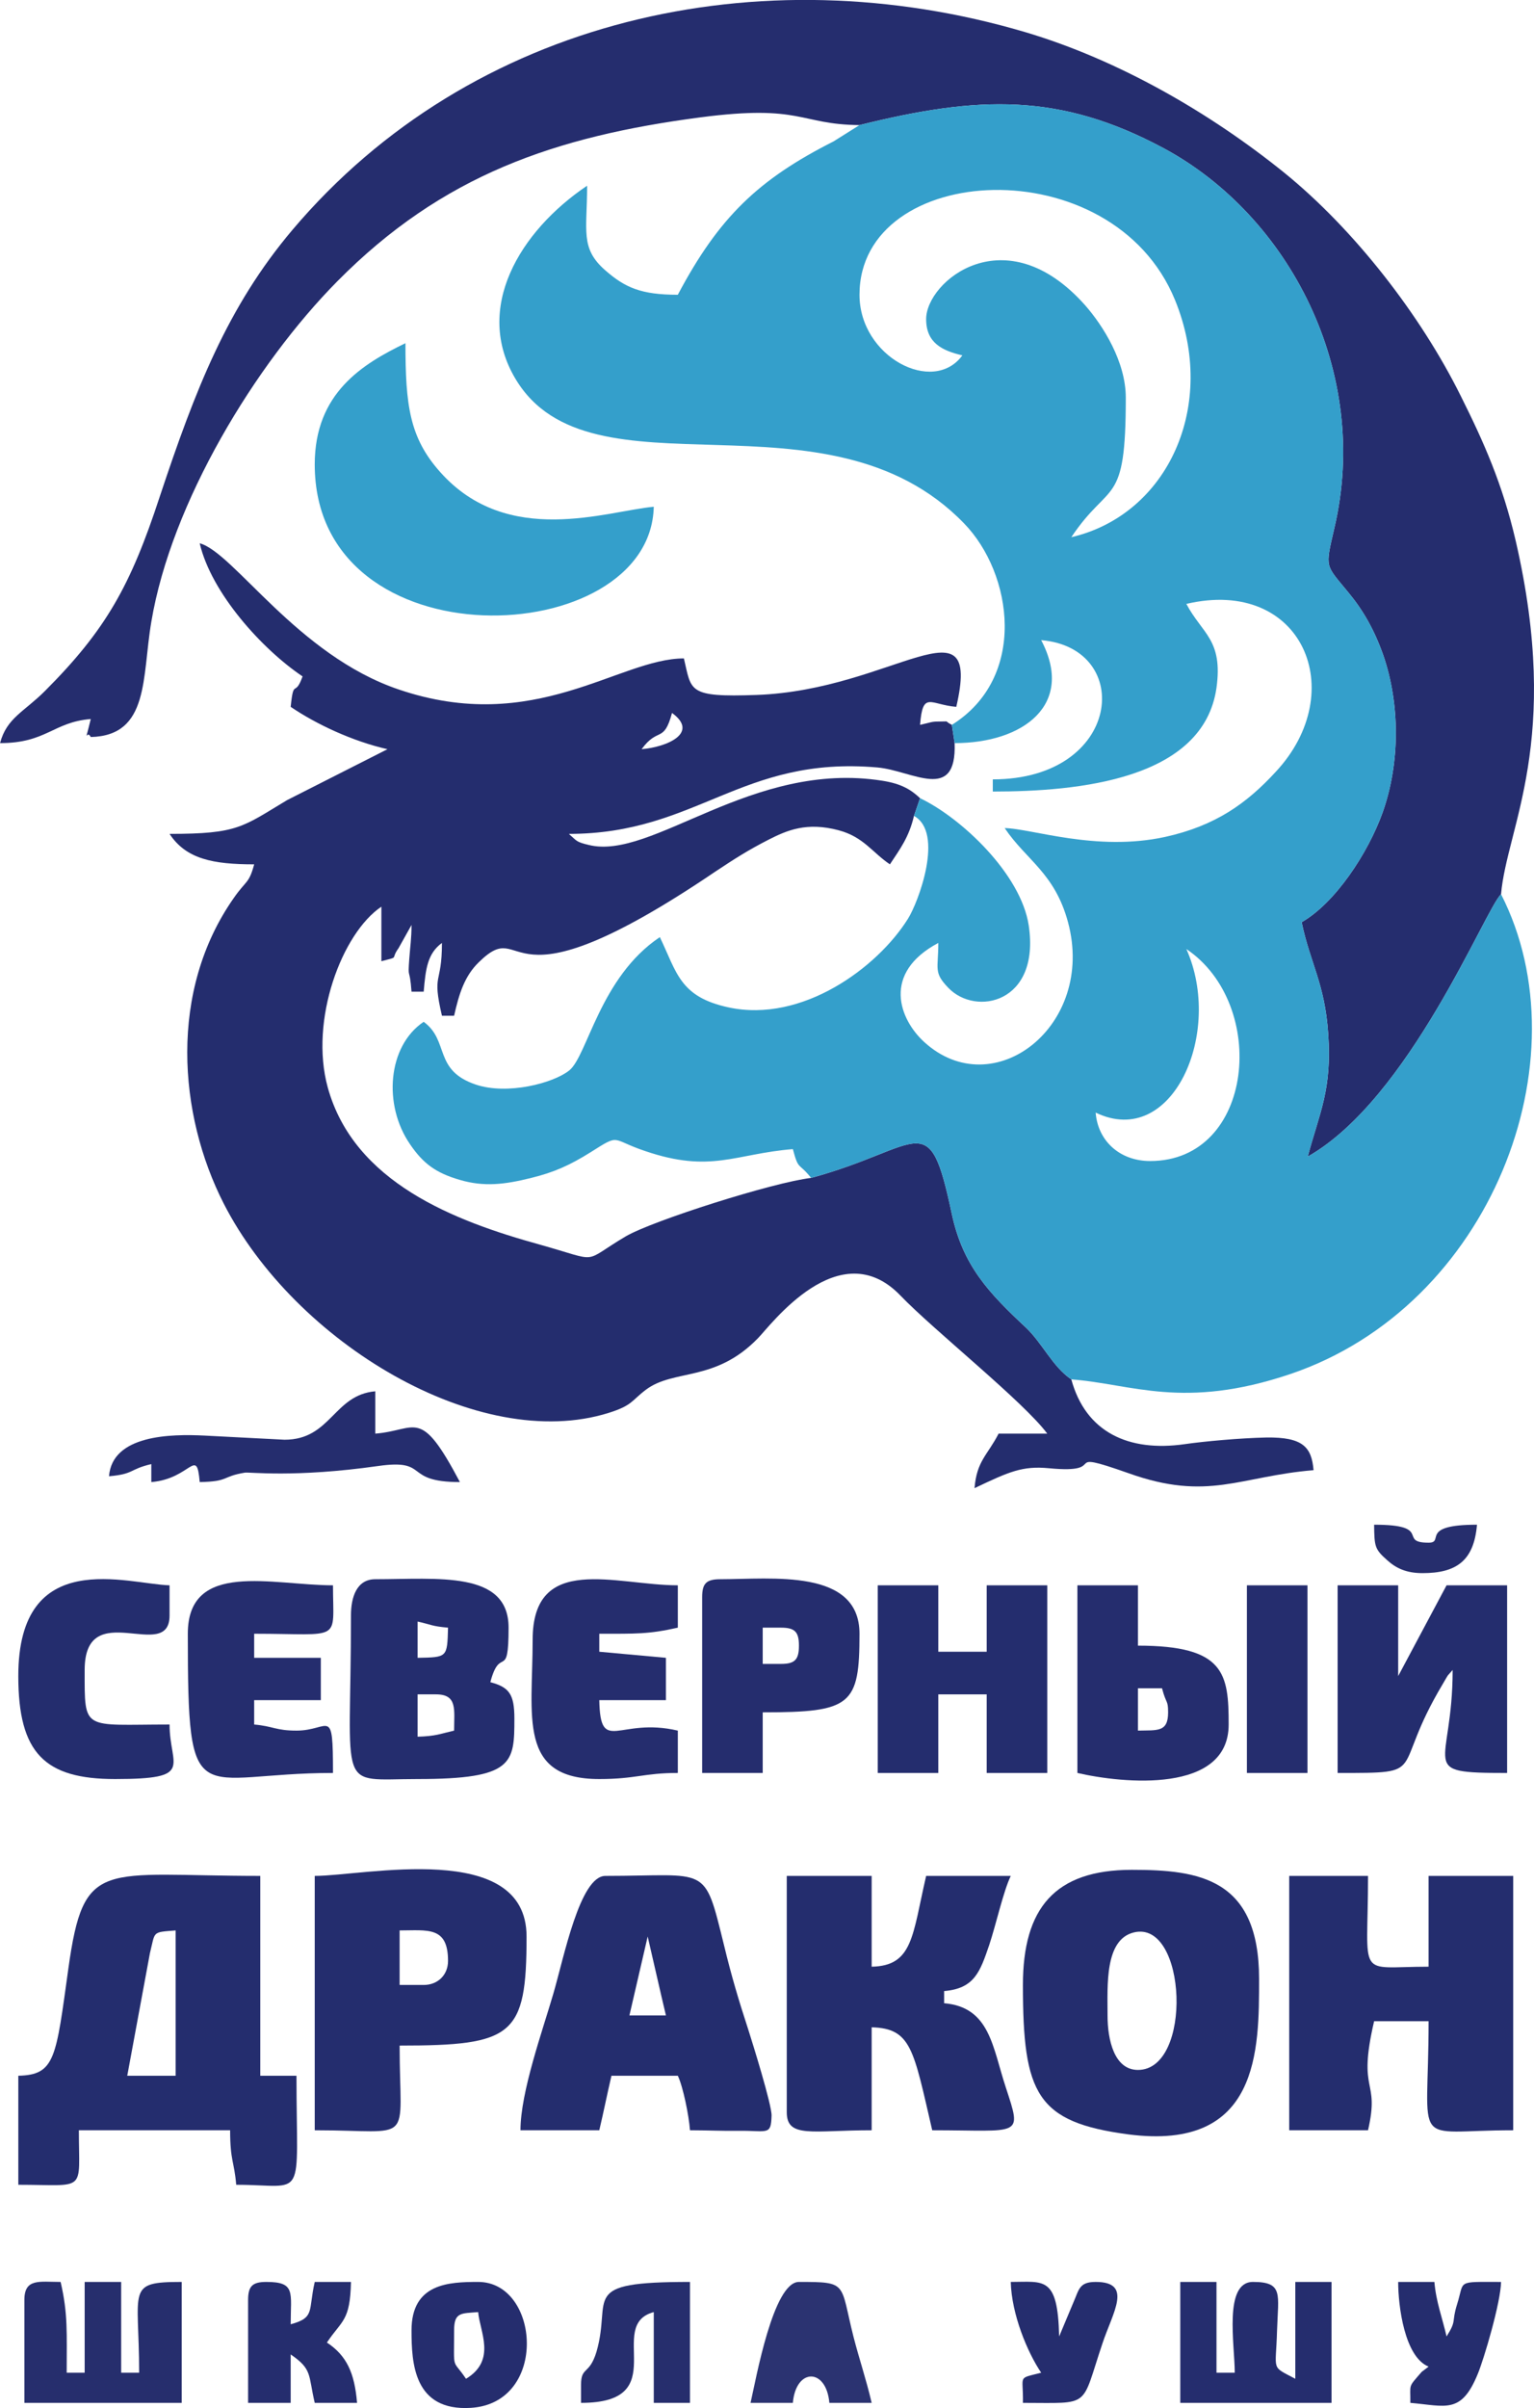 <?xml version="1.0" encoding="UTF-8"?> <svg xmlns="http://www.w3.org/2000/svg" xmlns:xlink="http://www.w3.org/1999/xlink" xml:space="preserve" width="123.496mm" height="193.702mm" version="1.1" style="shape-rendering:geometricPrecision; text-rendering:geometricPrecision; image-rendering:optimizeQuality; fill-rule:evenodd; clip-rule:evenodd" viewBox="0 0 5547 8701"> <defs> <style type="text/css"> .fil2 {fill:#242D6E} .fil1 {fill:#252D6E} .fil0 {fill:#262E6D} .fil4 {fill:#2B3371} .fil3 {fill:#349FCB} </style> </defs> <g id="Слой_x0020_1">  <g id="_2623355170736"> <g> <path class="fil0" d="M88 8310l0 372 569 0 0 -437c-203,0 -154,24 -154,328l-65 0 0 -328 -132 0 0 328 -65 0c0,-142 5,-213 -22,-328 -76,0 -131,-14 -131,65z"></path> <path class="fil0" d="M2101 8617l0 65c337,0 86,-281 263,-328l0 328 131 0 0 -437c-407,0 -281,55 -338,252 -26,86 -56,52 -56,120z"></path> <path class="fil0" d="M5144 5684c122,0 186,-44 197,-175 -211,0 -115,65 -175,65 -113,0 18,-65 -197,-65 1,79 2,88 47,128 32,29 69,47 128,47z"></path> </g> <g> <path class="fil1" d="M3108 452c431,-107 725,-117 1099,83 455,244 751,810 618,1374 -34,147 -33,129 52,233 52,63 92,132 125,225 61,177 61,390 -2,568 -53,148 -172,328 -293,397 30,146 84,222 96,403 14,204 -31,283 -74,444 369,-209 642,-895 699,-948 21,-243 220,-553 53,-1277 -48,-206 -115,-356 -199,-524 -145,-292 -385,-601 -638,-806 -269,-217 -600,-408 -937,-508 -959,-283 -2002,-51 -2650,715 -235,278 -351,577 -480,965 -105,320 -194,480 -415,701 -75,75 -138,97 -162,188 168,0 192,-76 328,-87 -25,105 -15,34 0,65 213,-5 185,-217 219,-416 72,-431 376,-931 673,-1231 380,-384 788,-523 1313,-592 367,-48 358,26 575,28z"></path> <path class="fil1" d="M1926 5925c0,278 -55,503 241,503 133,0 160,-22 284,-22l0 -153c-214,-50 -280,89 -284,-110l241 0 0 -153 -241 -22 0 -65c132,0 178,2 284,-22l0 -153c-224,0 -525,-119 -525,197z"></path> <path class="fil1" d="M679 5903c0,665 27,503 525,503 0,-245 -11,-153 -132,-153 -75,0 -84,-16 -153,-22l0 -88 241 0 0 -153 -241 0 0 -87c322,0 285,33 285,-175 -219,0 -525,-92 -525,175z"></path> <path class="fil1" d="M2824 6012l-66 0 0 -131 66 0c50,0 65,15 65,65 0,51 -15,66 -65,66zm-285 -241l0 635 219 0 0 -219c321,0 350,-26 350,-284 0,-237 -318,-197 -503,-197 -51,0 -66,15 -66,65z"></path> <path class="fil1" d="M4115 6253l0 -153 87 0c15,58 22,41 22,87 0,73 -39,64 -109,66zm-219 153c164,38 547,76 547,-175 0,-184 -14,-285 -328,-285l0 -218 -219 0 0 678z"></path> <path class="fil1" d="M4268 8682l547 0 0 -437 -131 0 0 350c-90,-48 -70,-24 -66,-175 4,-130 24,-175 -87,-175 -107,0 -66,226 -66,328l-66 0 0 -328 -131 0 0 437z"></path> <path class="fil1" d="M1029 5202l-290 -15c-121,-6 -333,-3 -345,147 92,-8 72,-25 153,-44l0 65c144,-12 164,-130 175,0 108,-2 78,-20 163,-34 16,-3 179,19 482,-24 190,-27 87,58 296,58 -145,-274 -154,-187 -306,-175l0 -153c-151,13 -160,175 -328,175z"></path> <polygon class="fil1" points="4509,6406 4728,6406 4728,5728 4509,5728 "></polygon> <path class="fil1" d="M1685 8595c-51,-76 -43,-23 -43,-175 0,-66 25,-61 87,-66 6,71 67,174 -44,241zm-197 -175c0,118 8,293 215,280 281,-18 249,-455 26,-455 -106,0 -241,5 -241,175z"></path> <path class="fil1" d="M897 8310l0 372 154 0 0 -175c79,54 63,73 87,175l153 0c-9,-109 -38,-171 -109,-218 54,-81 84,-76 87,-219l-131 0c-24,104 2,129 -87,153 0,-115 19,-153 -88,-153 -50,0 -66,15 -66,65z"></path> <path class="fil1" d="M3765 8573c-88,23 -64,6 -66,109 250,0 208,21 288,-216 37,-111 111,-221 -25,-221 -60,0 -60,28 -80,73l-52 124c-5,-220 -55,-197 -175,-197 3,117 60,254 110,328z"></path> <path class="fil1" d="M5166 8551l-25 19c-51,59 -40,41 -41,112 129,11 184,42 244,-105 22,-53 83,-258 84,-332 -165,0 -131,-7 -159,81 -21,67 0,56 -38,116 -15,-66 -38,-125 -44,-197l-131 0c0,87 23,271 110,306z"></path> </g> <g> <path class="fil2" d="M1379 3276l0 0zm678 -263l0 0zm1248 -372l0 0zm22 -22l-22 22 22 -22zm-1007 88c60,-82 80,-20 110,-131 99,72 -17,123 -110,131zm1554 2277c-68,-46 -104,-130 -164,-187 -135,-126 -228,-224 -268,-410 -84,-397 -105,-241 -509,-131 -137,16 -572,154 -670,211 -164,97 -86,93 -311,30 -308,-85 -672,-224 -767,-568 -67,-244 52,-558 194,-653l0 197c68,-18 31,-4 62,-47l47 -84c0,49 -5,79 -8,121 -6,82 1,26 8,120l44 0c7,-83 14,-138 66,-176 0,155 -37,104 0,263l44 0c18,-80 38,-144 90,-194 179,-175 59,212 855,-327 71,-47 116,-76 192,-115 67,-34 138,-65 254,-34 90,24 122,81 185,123 37,-56 69,-98 87,-175l22 -64c-32,-30 -66,-52 -136,-63 -473,-75 -832,289 -1062,232 -47,-11 -43,-15 -72,-40 464,0 623,-283 1116,-240 126,11 287,129 279,-88l-10 -66c-32,-16 -2,-12 -47,-12 -27,0 -27,3 -68,12 10,-124 36,-73 131,-65 94,-404 -227,-61 -722,-43 -251,9 -235,-14 -263,-132 -235,0 -539,280 -1032,112 -366,-124 -596,-495 -719,-528 42,180 226,383 372,481 -28,79 -32,3 -43,110 93,63 223,124 350,153l-363 184c-162,97 -177,122 -425,122 60,91 157,110 306,110 -19,71 -29,57 -74,122 -235,335 -201,781 -36,1104 257,502 922,903 1392,756 86,-27 82,-44 135,-84 102,-76 250,-26 405,-186 44,-44 294,-385 516,-153 117,122 446,384 530,498l-176 0c-40,78 -79,98 -87,197 126,-60 173,-81 269,-72 230,22 27,-74 288,18 288,103 402,11 669,-11 -7,-83 -38,-120 -171,-118 -95,2 -226,14 -295,24 -203,29 -358,-43 -410,-234z"></path> <path class="fil2" d="M635 6975l0 525 -175 0 82 -443c20,-80 6,-75 93,-82zm-569 525l0 394c250,0 219,31 219,-197l547 0c0,111 15,113 22,197 257,0 218,70 218,-394l-131 0 0 -722c-574,0 -638,-68 -694,335 -45,323 -47,384 -181,387z"></path> <path class="fil2" d="M4005 7282c0,-108 -11,-275 96,-300 191,-45 213,497 14,497 -86,0 -110,-109 -110,-197zm-306 -110c0,394 49,496 382,540 474,61 472,-306 472,-562 0,-364 -218,-394 -460,-394 -279,0 -394,139 -394,416z"></path> <path class="fil2" d="M4662 7697l285 0c44,-191 -40,-128 22,-394l197 0c0,471 -70,394 306,394l0 -919 -306 0 0 328c-265,0 -219,52 -219,-328l-285 0 0 919z"></path> <path class="fil2" d="M2845 7632c0,95 93,65 307,65l0 -372c144,4 151,80 219,372 322,0 326,28 266,-155 -48,-145 -57,-290 -223,-304l0 -44c110,-9 130,-70 163,-166 25,-75 51,-194 78,-250l-306 0c-50,215 -47,325 -197,328l0 -328 -307 0 0 854z"></path> <path class="fil2" d="M2342 6997c22,94 44,193 66,285l-132 0 66 -285zm-460 700l285 0c15,-63 29,-133 44,-197l240 0c19,40 40,143 44,197 59,0 121,3 178,2 103,-1 115,18 117,-55 1,-39 -69,-263 -84,-310 -35,-107 -61,-194 -88,-306 -73,-295 -54,-250 -429,-250 -92,0 -150,295 -188,425 -39,134 -119,356 -119,494z"></path> <path class="fil2" d="M1532 7172l-87 0 0 -197c101,0 175,-16 175,110 0,51 -37,87 -88,87zm-394 -394l0 919c366,0 307,60 307,-306 411,0 459,-35 459,-394 0,-351 -588,-219 -766,-219z"></path> <path class="fil2" d="M1510 6275l0 -153 66 0c79,0 66,55 66,131 -52,12 -65,20 -132,22zm0 -285l0 -131c50,11 51,17 110,22 -3,108 -2,107 -110,109zm-241 -153c0,650 -56,591 241,591 347,0 350,-57 350,-219 0,-89 -20,-113 -87,-131 36,-136 66,-1 66,-197 0,-207 -257,-175 -482,-175 -67,0 -88,64 -88,131z"></path> <path class="fil2" d="M4837 6406c340,0 186,3 380,-321 26,-44 11,-22 36,-51 0,356 -135,372 197,372l0 -678 -219 0 -175 328 0 -328 -219 0 0 678z"></path> <polygon class="fil2" points="3174,6406 3393,6406 3393,6122 3568,6122 3568,6406 3787,6406 3787,5728 3568,5728 3568,5968 3393,5968 3393,5728 3174,5728 "></polygon> <path class="fil2" d="M66 6056c0,279 96,372 350,372 291,0 197,-45 197,-197 -316,0 -307,27 -307,-197 0,-269 307,-22 307,-197l0 -109c-151,-4 -547,-144 -547,328z"></path> </g> <g> <path class="fil3" d="M4290 3429c298,200 246,766 -131,766 -109,0 -189,-72 -197,-175 278,134 463,-290 328,-591zm-941 -2276c0,86 58,114 131,131 -105,144 -372,6 -372,-219 0,-481 914,-535 1141,19 156,381 -26,776 -375,857 140,-209 197,-103 197,-504 0,-130 -82,-260 -147,-334 -288,-324 -575,-87 -575,50zm-241 -701l-94 59c-271,137 -414,273 -563,554 -133,0 -191,-26 -262,-88 -92,-80 -66,-143 -66,-306 -245,165 -411,444 -259,698 272,455 1124,8 1622,522 177,182 230,557 -44,728l10 66c248,0 436,-139 313,-372 338,28 292,503 -175,503l0 44c312,0 762,-44 809,-375 24,-174 -52,-195 -109,-303 420,-98 594,317 323,607 -105,114 -218,195 -400,235 -248,54 -481,-30 -580,-32 78,116 181,162 229,340 101,375 -270,661 -520,433 -90,-82 -154,-249 51,-358 0,95 -18,106 36,162 99,104 333,56 291,-225 -28,-186 -244,-389 -393,-460l-22 64c110,61 16,312 -22,372 -110,176 -382,377 -648,320 -177,-38 -187,-125 -249,-254 -217,145 -262,430 -328,482 -58,46 -223,89 -337,51 -155,-52 -95,-158 -189,-227 -130,87 -148,300 -49,443 47,69 93,103 179,128 88,26 163,17 259,-7 82,-20 140,-46 215,-93 109,-69 71,-46 197,-4 238,81 324,10 534,-7 21,79 20,46 66,104 404,-110 425,-266 509,131 40,186 133,284 268,410 60,57 96,141 164,187 217,16 405,111 791,-19 727,-245 1068,-1138 763,-1734 -57,53 -330,739 -699,948 43,-161 88,-240 74,-444 -12,-181 -66,-257 -96,-403 121,-69 240,-249 293,-397 63,-178 63,-391 2,-568 -33,-93 -73,-162 -125,-225 -85,-104 -86,-86 -52,-233 133,-564 -163,-1130 -618,-1374 -374,-200 -668,-190 -1099,-83z"></path> <path class="fil3" d="M1138 1678c0,728 1214,675 1226,153 -169,15 -528,149 -772,-125 -111,-124 -126,-241 -126,-466 -155,75 -328,180 -328,438z"></path> </g> <path class="fil4" d="M2714 8682l153 0c11,-127 121,-127 132,0l153 0c-20,-86 -45,-158 -66,-240 -49,-194 -18,-197 -197,-197 -93,0 -155,350 -175,437z"></path> </g> </g> </svg> 